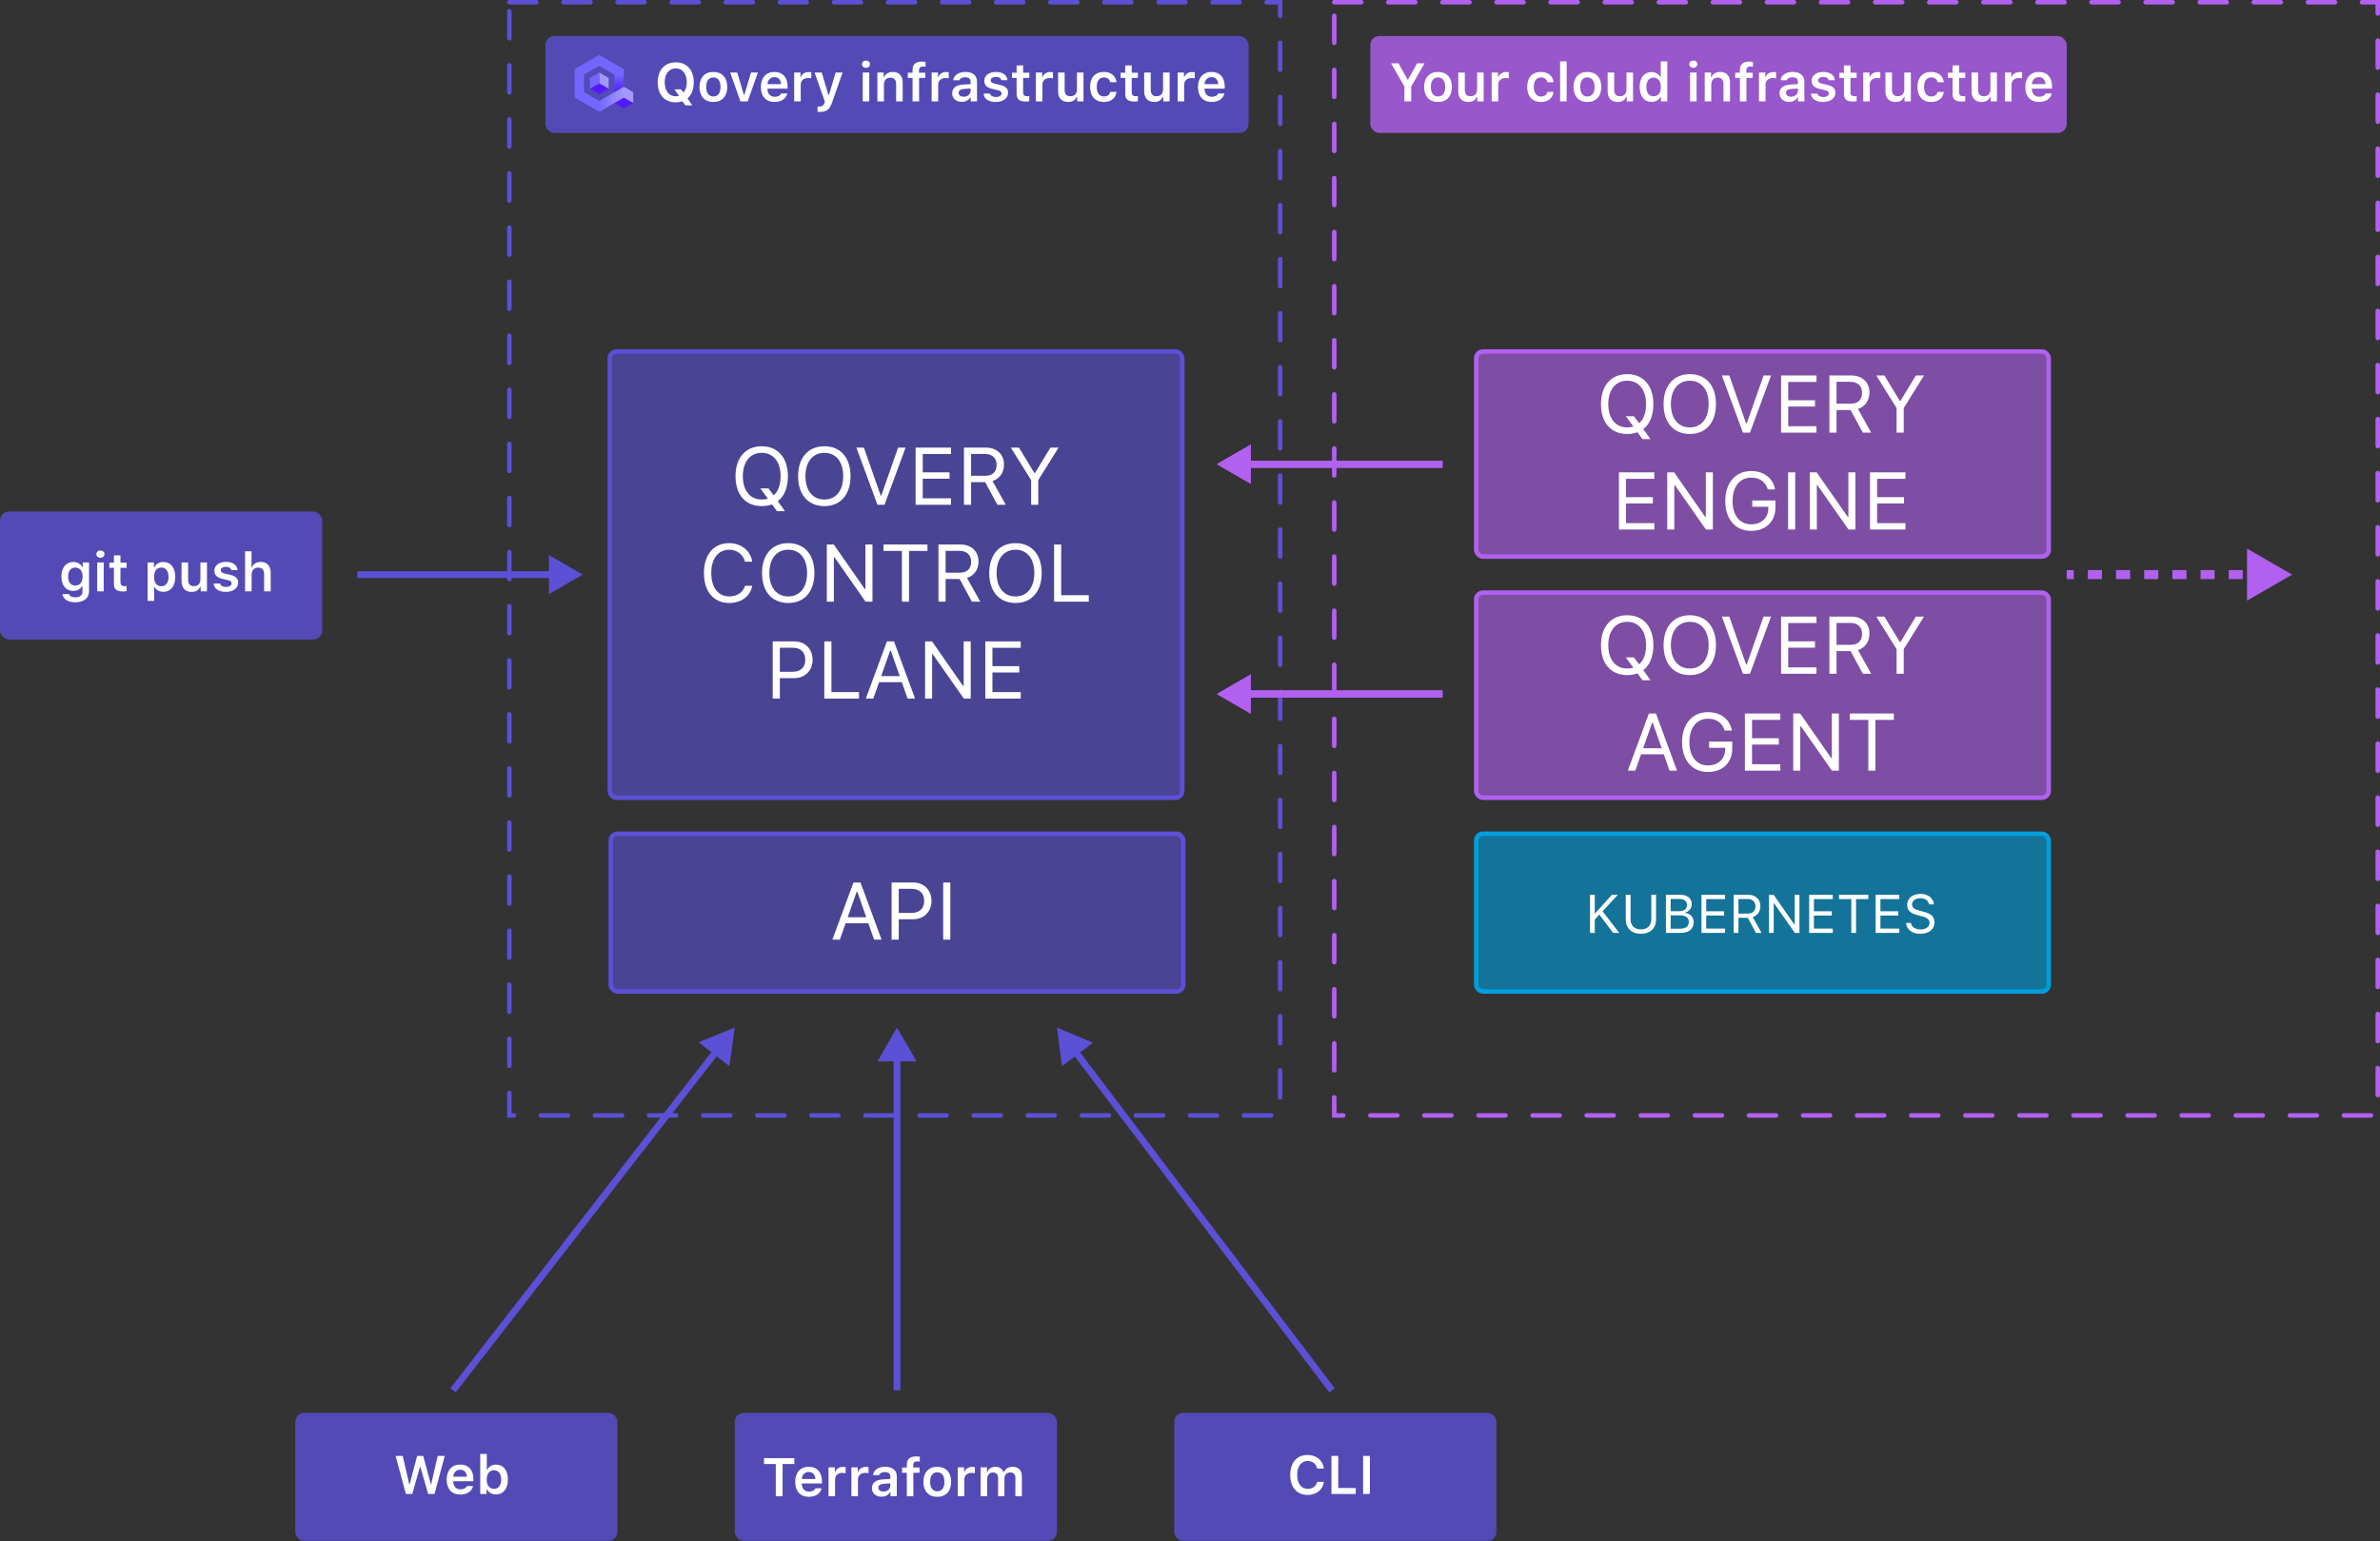 <svg width="1056" height="684" viewBox="0 0 1056 684" fill="none" xmlns="http://www.w3.org/2000/svg">
<rect x="0" y="0" width="1056" height="684" fill="#333333" stroke="none"/>
<rect x="592" y="1" width="463" height="494" stroke="#B160F0" stroke-width="2" stroke-linecap="round" stroke-dasharray="12 12"/>
<rect x="226" y="1" width="342" height="494" stroke="#5B50D6" stroke-width="2" stroke-linecap="round" stroke-dasharray="12 12"/>
<path d="M540 206L555 214.66V197.34L540 206ZM553.5 207.5L640 207.5V204.5L553.5 204.5V207.5Z" fill="#B160F0"/>
<path d="M540 206L555 214.66V197.34L540 206ZM553.5 207.5L640 207.5V204.5L553.5 204.5V207.5Z" fill="#B160F0"/>
<path d="M540 206L555 214.66V197.34L540 206ZM553.5 207.5L640 207.5V204.5L553.5 204.5V207.5Z" fill="#B160F0"/>
<path d="M540 206L555 214.66V197.34L540 206ZM553.5 207.5L640 207.5V204.5L553.5 204.5V207.5Z" fill="#B160F0"/>
<path d="M540 308L555 316.66V299.34L540 308ZM553.5 309.5H640V306.5H553.5V309.5Z" fill="#B160F0"/>
<path d="M540 308L555 316.66V299.34L540 308ZM553.5 309.5H640V306.5H553.5V309.5Z" fill="#B160F0"/>
<path d="M540 308L555 316.66V299.34L540 308ZM553.5 309.5H640V306.5H553.5V309.5Z" fill="#B160F0"/>
<path d="M540 308L555 316.66V299.34L540 308ZM553.5 309.5H640V306.5H553.5V309.5Z" fill="#B160F0"/>
<rect x="655" y="156" width="254" height="91" rx="3" fill="#B160F0" fill-opacity="0.6" stroke="#B160F0" stroke-width="2"/>
<rect x="655" y="263" width="254" height="91" rx="3" fill="#B160F0" fill-opacity="0.6" stroke="#B160F0" stroke-width="2"/>
<rect x="655" y="370" width="254" height="70" rx="3" fill="#009EDD" fill-opacity="0.6" stroke="#009EDD" stroke-width="2"/>
<rect x="270.563" y="156" width="254" height="198" rx="3" fill="#5B50D6" fill-opacity="0.6" stroke="#5B50D6" stroke-width="2"/>
<rect x="271" y="370" width="254" height="70" rx="3" fill="#5B50D6" fill-opacity="0.6" stroke="#5B50D6" stroke-width="2"/>
<path d="M258.563 255L243.563 246.34V263.66L258.563 255ZM158.563 256.5H245.063V253.5L158.563 253.5V256.5Z" fill="#5B50D6"/>
<path d="M326 456L309.961 462.537L323.642 473.159L326 456ZM202.185 617.92L318.906 467.583L316.536 465.743L199.815 616.08L202.185 617.92Z" fill="#5B50D6"/>
<path d="M398 456L389.34 471L406.66 471L398 456ZM399.5 617L399.5 469.5L396.5 469.5L396.5 617L399.5 617Z" fill="#5B50D6"/>
<path d="M469 456L471.157 473.186L484.962 462.725L469 456ZM592.196 616.094L478.349 465.854L475.958 467.666L589.804 617.906L592.196 616.094Z" fill="#5B50D6"/>
<path d="M1017 255L1007 249.226V260.774L1017 255ZM917 256H920.125V254H917V256ZM926.375 256H932.625V254H926.375V256ZM938.875 256H945.125V254H938.875V256ZM951.375 256H957.625V254H951.375V256ZM963.875 256H970.125V254H963.875V256ZM976.375 256H982.625V254H976.375V256ZM988.875 256H995.125V254H988.875V256ZM1001.38 256H1007.62V254H1001.38V256ZM1017 255L997 243.453V266.547L1017 255ZM917 257H920.125V253H917V257ZM926.375 257H932.625V253H926.375V257ZM938.875 257H945.125V253H938.875V257ZM951.375 257H957.625V253H951.375V257ZM963.875 257H970.125V253H963.875V257ZM976.375 257H982.625V253H976.375V257ZM988.875 257H995.125V253H988.875V257ZM1001.38 257H1007.62V253H1001.38V257Z" fill="#B160F0"/>
<path d="M348.316 226.865L345.1 222.4C347.982 220.326 349.6 216.371 349.6 211.326C349.6 203.152 345.135 198.037 337.998 198.037C330.826 198.037 326.344 203.135 326.344 211.326C326.344 219.553 330.773 224.598 337.998 224.598C339.633 224.598 341.18 224.334 342.533 223.824L344.766 226.865H348.316ZM338.016 221.68C332.812 221.68 329.596 217.725 329.596 211.326C329.596 204.945 332.83 200.955 337.998 200.955C343.131 200.955 346.348 204.963 346.348 211.326C346.348 215.193 345.24 218.217 343.254 219.799L340.951 216.74H337.365L340.723 221.293C339.844 221.557 338.947 221.68 338.016 221.68ZM365.771 198.037C358.6 198.037 354.117 203.152 354.117 211.309C354.117 219.43 358.494 224.598 365.771 224.598C373.014 224.598 377.373 219.412 377.373 211.309C377.373 203.17 372.979 198.037 365.771 198.037ZM365.771 200.955C370.957 200.955 374.121 204.963 374.121 211.309C374.121 217.602 370.975 221.68 365.771 221.68C360.498 221.68 357.369 217.602 357.369 211.309C357.369 204.963 360.604 200.955 365.771 200.955ZM392.455 224L401.807 198.635H398.484L391.031 219.904H390.75L383.297 198.635H379.975L389.326 224H392.455ZM421.969 221.152H409.418V212.434H421.318V209.621H409.418V201.482H421.969V198.635H406.254V224H421.969V221.152ZM430.863 201.447H436.963C440.232 201.447 442.201 203.258 442.201 206.299C442.201 209.41 440.355 211.15 437.104 211.15H430.863V201.447ZM430.863 213.963H437.104L442.535 224H446.244L440.373 213.471C443.555 212.469 445.471 209.727 445.471 206.193C445.471 201.623 442.271 198.635 437.385 198.635H427.699V224H430.863V213.963ZM460.676 224V213.084L469.676 198.635H466.072L459.234 209.902H458.953L452.115 198.635H448.512L457.512 213.084V224H460.676ZM323.531 267.598C328.928 267.598 332.936 264.592 333.779 259.934H330.562C329.754 262.869 327.064 264.68 323.531 264.68C318.645 264.68 315.586 260.689 315.586 254.326C315.586 247.963 318.645 243.955 323.514 243.955C327.012 243.955 329.719 246.012 330.562 249.281H333.779C333.023 244.395 328.857 241.037 323.514 241.037C316.623 241.037 312.334 246.135 312.334 254.326C312.334 262.5 316.641 267.598 323.531 267.598ZM349.758 241.037C342.586 241.037 338.104 246.152 338.104 254.309C338.104 262.43 342.48 267.598 349.758 267.598C357 267.598 361.359 262.412 361.359 254.309C361.359 246.17 356.965 241.037 349.758 241.037ZM349.758 243.955C354.943 243.955 358.107 247.963 358.107 254.309C358.107 260.602 354.961 264.68 349.758 264.68C344.484 264.68 341.355 260.602 341.355 254.309C341.355 247.963 344.59 243.955 349.758 243.955ZM369.99 267V247.33H370.271L384.035 267H387.111V241.635H383.982V261.375H383.701L369.938 241.635H366.861V267H369.99ZM403.336 267V244.482H411.51V241.635H391.998V244.482H400.172V267H403.336ZM419.561 244.447H425.66C428.93 244.447 430.898 246.258 430.898 249.299C430.898 252.41 429.053 254.15 425.801 254.15H419.561V244.447ZM419.561 256.963H425.801L431.232 267H434.941L429.07 256.471C432.252 255.469 434.168 252.727 434.168 249.193C434.168 244.623 430.969 241.635 426.082 241.635H416.396V267H419.561V256.963ZM450.586 241.037C443.414 241.037 438.932 246.152 438.932 254.309C438.932 262.43 443.309 267.598 450.586 267.598C457.828 267.598 462.188 262.412 462.188 254.309C462.188 246.17 457.793 241.037 450.586 241.037ZM450.586 243.955C455.771 243.955 458.936 247.963 458.936 254.309C458.936 260.602 455.789 264.68 450.586 264.68C445.312 264.68 442.184 260.602 442.184 254.309C442.184 247.963 445.418 243.955 450.586 243.955ZM483.088 264.152H470.854V241.635H467.689V267H483.088V264.152ZM342.85 284.635V310H346.014V300.947H352.395C357.158 300.947 360.551 297.59 360.551 292.844C360.551 288.01 357.229 284.635 352.43 284.635H342.85ZM346.014 287.447H351.604C355.277 287.447 357.299 289.363 357.299 292.844C357.299 296.201 355.207 298.135 351.604 298.135H346.014V287.447ZM381.135 307.152H368.9V284.635H365.736V310H381.135V307.152ZM402.686 310H406.008L396.656 284.635H393.527L384.176 310H387.498L390.047 302.74H400.137L402.686 310ZM394.951 288.73H395.232L399.205 300.051H390.979L394.951 288.73ZM413.584 310V290.33H413.865L427.629 310H430.705V284.635H427.576V304.375H427.295L413.531 284.635H410.455V310H413.584ZM452.889 307.152H440.338V298.434H452.238V295.621H440.338V287.482H452.889V284.635H437.174V310H452.889V307.152Z" fill="white"/>
<path d="M387.834 417H391.156L381.805 391.635H378.676L369.324 417H372.646L375.195 409.74H385.285L387.834 417ZM380.1 395.73H380.381L384.354 407.051H376.127L380.1 395.73ZM395.604 391.635V417H398.768V407.947H405.148C409.912 407.947 413.305 404.59 413.305 399.844C413.305 395.01 409.982 391.635 405.184 391.635H395.604ZM398.768 394.447H404.357C408.031 394.447 410.053 396.363 410.053 399.844C410.053 403.201 407.961 405.135 404.357 405.135H398.768V394.447ZM421.654 417V391.635H418.49V417H421.654Z" fill="white"/>
<path d="M707.59 414V408.094L709.617 405.855L715.723 414H718.453L711.07 404.391L717.832 397.09H715.184L707.777 405.305H707.59V397.09H705.48V414H707.59ZM723.469 397.09H721.359V408.188C721.359 411.797 723.879 414.398 728.074 414.398C732.27 414.398 734.789 411.797 734.789 408.188V397.09H732.68V408.047C732.68 410.602 731.004 412.453 728.074 412.453C725.145 412.453 723.469 410.602 723.469 408.047V397.09ZM745.758 414C749.355 414 751.488 412.23 751.488 409.254C751.488 407.016 750.023 405.434 747.715 405.141V404.953C749.344 404.66 750.633 403.066 750.633 401.309C750.633 398.719 748.734 397.09 745.629 397.09H739.16V414H745.758ZM741.27 398.953H745.184C747.281 398.953 748.5 399.949 748.5 401.672C748.5 403.465 747.199 404.379 744.645 404.379H741.27V398.953ZM741.27 412.137V406.195H745.242C747.938 406.195 749.32 407.191 749.32 409.148C749.32 411.105 747.984 412.137 745.441 412.137H741.27ZM765.41 412.102H757.043V406.289H764.977V404.414H757.043V398.988H765.41V397.09H754.934V414H765.41V412.102ZM771.34 398.965H775.406C777.586 398.965 778.898 400.172 778.898 402.199C778.898 404.273 777.668 405.434 775.5 405.434H771.34V398.965ZM771.34 407.309H775.5L779.121 414H781.594L777.68 406.98C779.801 406.312 781.078 404.484 781.078 402.129C781.078 399.082 778.945 397.09 775.688 397.09H769.23V414H771.34V407.309ZM786.996 414V400.887H787.184L796.359 414H798.41V397.09H796.324V410.25H796.137L786.961 397.09H784.91V414H786.996ZM813.199 412.102H804.832V406.289H812.766V404.414H804.832V398.988H813.199V397.09H802.723V414H813.199V412.102ZM823.523 414V398.988H828.973V397.09H815.965V398.988H821.414V414H823.523ZM842.707 412.102H834.34V406.289H842.273V404.414H834.34V398.988H842.707V397.09H832.23V414H842.707V412.102ZM845.719 409.582C845.941 412.5 848.414 414.398 852 414.398C855.867 414.398 858.316 412.418 858.316 409.312C858.316 406.828 856.91 405.469 853.406 404.59L851.637 404.121C849.305 403.523 848.379 402.762 848.379 401.438C848.379 399.727 849.867 398.602 852.117 398.602C854.227 398.602 855.656 399.633 855.949 401.367H858.07C857.895 398.637 855.457 396.691 852.188 396.691C848.613 396.691 846.211 398.637 846.211 401.508C846.211 403.91 847.535 405.293 850.594 406.066L852.762 406.629C855.094 407.215 856.148 408.129 856.148 409.57C856.148 411.246 854.473 412.477 852.199 412.477C849.797 412.477 848.109 411.352 847.852 409.582H845.719Z" fill="white"/>
<path d="M732.316 194.865L729.1 190.4C731.982 188.326 733.6 184.371 733.6 179.326C733.6 171.152 729.135 166.037 721.998 166.037C714.826 166.037 710.344 171.135 710.344 179.326C710.344 187.553 714.773 192.598 721.998 192.598C723.633 192.598 725.18 192.334 726.533 191.824L728.766 194.865H732.316ZM722.016 189.68C716.812 189.68 713.596 185.725 713.596 179.326C713.596 172.945 716.83 168.955 721.998 168.955C727.131 168.955 730.348 172.963 730.348 179.326C730.348 183.193 729.24 186.217 727.254 187.799L724.951 184.74H721.365L724.723 189.293C723.844 189.557 722.947 189.68 722.016 189.68ZM749.771 166.037C742.6 166.037 738.117 171.152 738.117 179.309C738.117 187.43 742.494 192.598 749.771 192.598C757.014 192.598 761.373 187.412 761.373 179.309C761.373 171.17 756.979 166.037 749.771 166.037ZM749.771 168.955C754.957 168.955 758.121 172.963 758.121 179.309C758.121 185.602 754.975 189.68 749.771 189.68C744.498 189.68 741.369 185.602 741.369 179.309C741.369 172.963 744.604 168.955 749.771 168.955ZM776.455 192L785.807 166.635H782.484L775.031 187.904H774.75L767.297 166.635H763.975L773.326 192H776.455ZM805.969 189.152H793.418V180.434H805.318V177.621H793.418V169.482H805.969V166.635H790.254V192H805.969V189.152ZM814.863 169.447H820.963C824.232 169.447 826.201 171.258 826.201 174.299C826.201 177.41 824.355 179.15 821.104 179.15H814.863V169.447ZM814.863 181.963H821.104L826.535 192H830.244L824.373 181.471C827.555 180.469 829.471 177.727 829.471 174.193C829.471 169.623 826.271 166.635 821.385 166.635H811.699V192H814.863V181.963ZM844.676 192V181.084L853.676 166.635H850.072L843.234 177.902H842.953L836.115 166.635H832.512L841.512 181.084V192H844.676ZM734.021 232.152H721.471V223.434H733.371V220.621H721.471V212.482H734.021V209.635H718.307V235H734.021V232.152ZM742.881 235V215.33H743.162L756.926 235H760.002V209.635H756.873V229.375H756.592L742.828 209.635H739.752V235H742.881ZM787.758 225.191V222.098H777.475V224.875H784.611V225.49C784.611 229.779 781.535 232.68 777 232.68C771.902 232.68 768.738 228.707 768.738 222.309C768.738 215.998 771.955 211.955 776.982 211.955C780.744 211.955 783.293 213.766 784.383 217.193H787.6C786.686 212.166 782.607 209.037 776.982 209.037C770.039 209.037 765.486 214.293 765.486 222.309C765.486 230.43 769.969 235.598 776.982 235.598C783.469 235.598 787.758 231.449 787.758 225.191ZM796.529 235V209.635H793.365V235H796.529ZM806.127 235V215.33H806.408L820.172 235H823.248V209.635H820.119V229.375H819.838L806.074 209.635H802.998V235H806.127ZM845.432 232.152H832.881V223.434H844.781V220.621H832.881V212.482H845.432V209.635H829.717V235H845.432V232.152Z" fill="white"/>
<path d="M732.316 301.865L729.1 297.4C731.982 295.326 733.6 291.371 733.6 286.326C733.6 278.152 729.135 273.037 721.998 273.037C714.826 273.037 710.344 278.135 710.344 286.326C710.344 294.553 714.773 299.598 721.998 299.598C723.633 299.598 725.18 299.334 726.533 298.824L728.766 301.865H732.316ZM722.016 296.68C716.812 296.68 713.596 292.725 713.596 286.326C713.596 279.945 716.83 275.955 721.998 275.955C727.131 275.955 730.348 279.963 730.348 286.326C730.348 290.193 729.24 293.217 727.254 294.799L724.951 291.74H721.365L724.723 296.293C723.844 296.557 722.947 296.68 722.016 296.68ZM749.771 273.037C742.6 273.037 738.117 278.152 738.117 286.309C738.117 294.43 742.494 299.598 749.771 299.598C757.014 299.598 761.373 294.412 761.373 286.309C761.373 278.17 756.979 273.037 749.771 273.037ZM749.771 275.955C754.957 275.955 758.121 279.963 758.121 286.309C758.121 292.602 754.975 296.68 749.771 296.68C744.498 296.68 741.369 292.602 741.369 286.309C741.369 279.963 744.604 275.955 749.771 275.955ZM776.455 299L785.807 273.635H782.484L775.031 294.904H774.75L767.297 273.635H763.975L773.326 299H776.455ZM805.969 296.152H793.418V287.434H805.318V284.621H793.418V276.482H805.969V273.635H790.254V299H805.969V296.152ZM814.863 276.447H820.963C824.232 276.447 826.201 278.258 826.201 281.299C826.201 284.41 824.355 286.15 821.104 286.15H814.863V276.447ZM814.863 288.963H821.104L826.535 299H830.244L824.373 288.471C827.555 287.469 829.471 284.727 829.471 281.193C829.471 276.623 826.271 273.635 821.385 273.635H811.699V299H814.863V288.963ZM844.676 299V288.084L853.676 273.635H850.072L843.234 284.902H842.953L836.115 273.635H832.512L841.512 288.084V299H844.676ZM740.771 342H744.094L734.742 316.635H731.613L722.262 342H725.584L728.133 334.74H738.223L740.771 342ZM733.037 320.73H733.318L737.291 332.051H729.064L733.037 320.73ZM768.598 332.191V329.098H758.314V331.875H765.451V332.49C765.451 336.779 762.375 339.68 757.84 339.68C752.742 339.68 749.578 335.707 749.578 329.309C749.578 322.998 752.795 318.955 757.822 318.955C761.584 318.955 764.133 320.766 765.223 324.193H768.439C767.525 319.166 763.447 316.037 757.822 316.037C750.879 316.037 746.326 321.293 746.326 329.309C746.326 337.43 750.809 342.598 757.822 342.598C764.309 342.598 768.598 338.449 768.598 332.191ZM789.92 339.152H777.369V330.434H789.27V327.621H777.369V319.482H789.92V316.635H774.205V342H789.92V339.152ZM798.779 342V322.33H799.061L812.824 342H815.9V316.635H812.771V336.375H812.49L798.727 316.635H795.65V342H798.779ZM832.125 342V319.482H840.299V316.635H820.787V319.482H828.961V342H832.125Z" fill="white"/>
<rect opacity="0.8" y="227" width="142.952" height="56.815" rx="4" fill="#5B50D6"/>
<path d="M36.652 255.87C36.652 258.319 35.433 259.866 33.406 259.866C31.378 259.866 30.23 258.319 30.23 255.87C30.23 253.42 31.378 251.862 33.406 251.862C35.421 251.862 36.652 253.42 36.652 255.87ZM33.406 267.295C37.144 267.295 39.511 265.432 39.511 262.467V249.6H36.71V251.651H36.511C35.808 250.256 34.285 249.389 32.538 249.389C29.269 249.389 27.241 251.944 27.241 255.87C27.241 259.725 29.257 262.233 32.492 262.233C34.273 262.233 35.667 261.483 36.406 260.112H36.605V262.538C36.605 264.143 35.445 265.081 33.453 265.081C31.859 265.081 30.828 264.518 30.64 263.639H27.722C27.956 265.842 30.113 267.295 33.406 267.295ZM43.12 262.42H46.015V249.6H43.12V262.42ZM44.562 247.514C45.628 247.514 46.355 246.834 46.355 245.909C46.355 244.983 45.628 244.303 44.562 244.303C43.507 244.303 42.769 244.983 42.769 245.909C42.769 246.834 43.507 247.514 44.562 247.514ZM50.55 246.459V249.682H48.523V252.002H50.55V258.999C50.55 261.483 51.722 262.479 54.663 262.479C55.226 262.479 55.765 262.42 56.187 262.338V260.065C55.835 260.1 55.613 260.124 55.203 260.124C53.984 260.124 53.445 259.561 53.445 258.295V252.002H56.187V249.682H53.445V246.459H50.55ZM72.476 249.389C70.718 249.389 69.23 250.268 68.492 251.721H68.292V249.6H65.492V266.686H68.398V260.475H68.597C69.253 261.834 70.671 262.631 72.511 262.631C75.745 262.631 77.761 260.1 77.761 256.01C77.761 251.897 75.722 249.389 72.476 249.389ZM71.562 260.159C69.581 260.159 68.351 258.577 68.339 256.01C68.351 253.456 69.593 251.862 71.574 251.862C73.566 251.862 74.773 253.42 74.773 256.01C74.773 258.6 73.578 260.159 71.562 260.159ZM91.835 249.6H88.929V257.065C88.929 258.963 87.898 260.124 86.011 260.124C84.277 260.124 83.468 259.163 83.468 257.206V249.6H80.562V257.932C80.562 260.932 82.203 262.678 85.003 262.678C86.96 262.678 88.214 261.846 88.835 260.381H89.034V262.42H91.835V249.6ZM95.105 253.268C95.105 255.202 96.265 256.338 98.726 256.901L100.999 257.428C102.218 257.698 102.769 258.155 102.769 258.881C102.769 259.831 101.749 260.475 100.285 260.475C98.831 260.475 97.929 259.913 97.648 258.963H94.777C94.999 261.295 97.015 262.678 100.214 262.678C103.413 262.678 105.675 261.038 105.675 258.577C105.675 256.69 104.538 255.635 102.089 255.084L99.828 254.569C98.538 254.276 97.929 253.831 97.929 253.104C97.929 252.178 98.925 251.545 100.249 251.545C101.609 251.545 102.464 252.12 102.675 253.022H105.406C105.195 250.69 103.285 249.342 100.238 249.342C97.214 249.342 95.105 250.948 95.105 253.268ZM108.734 262.42H111.64V254.979C111.64 253.139 112.706 251.897 114.617 251.897C116.304 251.897 117.195 252.893 117.195 254.838V262.42H120.101V254.147C120.101 251.1 118.437 249.366 115.695 249.366C113.785 249.366 112.413 250.233 111.804 251.674H111.593V244.643H108.734V262.42Z" fill="white"/>
<rect opacity="0.8" x="521" y="627" width="142.952" height="56.815" rx="4" fill="#5B50D6"/>
<path d="M580.234 663.422C584.137 663.422 586.996 661.09 587.395 657.633H584.418C584.008 659.531 582.379 660.727 580.234 660.727C577.352 660.727 575.559 658.359 575.559 654.539C575.559 650.73 577.352 648.363 580.223 648.363C582.355 648.363 583.984 649.676 584.406 651.703H587.383C587.031 648.176 584.066 645.668 580.223 645.668C575.43 645.668 572.465 649.055 572.465 654.551C572.465 660.023 575.441 663.422 580.234 663.422ZM601.539 660.352H593.781V646.09H590.758V663H601.539V660.352ZM607.82 663V646.09H604.797V663H607.82Z" fill="white"/>
<rect opacity="0.8" x="131" y="627" width="142.952" height="56.815" rx="4" fill="#5B50D6"/>
<path d="M186.344 651.023H186.52L189.965 663H192.801L197.336 646.09H194.207L191.312 658.676H191.148L187.773 646.09H185.09L181.762 658.676H181.586L178.691 646.09H175.539L180.074 663H182.922L186.344 651.023ZM204.191 652.23C205.938 652.23 207.086 653.449 207.145 655.348H201.109C201.238 653.473 202.457 652.23 204.191 652.23ZM207.168 659.473C206.746 660.422 205.75 660.949 204.309 660.949C202.398 660.949 201.168 659.613 201.098 657.48V657.328H210.051V656.391C210.051 652.348 207.859 649.922 204.203 649.922C200.488 649.922 198.18 652.512 198.18 656.637C198.18 660.762 200.453 663.258 204.227 663.258C207.25 663.258 209.371 661.805 209.922 659.473H207.168ZM220.094 663.211C223.328 663.211 225.355 660.668 225.355 656.59C225.355 652.488 223.34 649.969 220.094 649.969C218.336 649.969 216.859 650.824 216.191 652.219H215.992V645.223H213.086V663H215.887V660.973H216.086C216.812 662.379 218.301 663.211 220.094 663.211ZM219.18 652.441C221.16 652.441 222.367 654.012 222.367 656.59C222.367 659.168 221.172 660.738 219.18 660.738C217.188 660.738 215.945 659.145 215.945 656.59C215.945 654.035 217.199 652.441 219.18 652.441Z" fill="white"/>
<rect opacity="0.8" x="326" y="627" width="142.952" height="56.815" rx="4" fill="#5B50D6"/>
<path d="M347.234 664V649.703H352.449V647.09H339.008V649.703H344.211V664H347.234ZM358.836 653.23C360.582 653.23 361.73 654.449 361.789 656.348H355.754C355.883 654.473 357.102 653.23 358.836 653.23ZM361.812 660.473C361.391 661.422 360.395 661.949 358.953 661.949C357.043 661.949 355.812 660.613 355.742 658.48V658.328H364.695V657.391C364.695 653.348 362.504 650.922 358.848 650.922C355.133 650.922 352.824 653.512 352.824 657.637C352.824 661.762 355.098 664.258 358.871 664.258C361.895 664.258 364.016 662.805 364.566 660.473H361.812ZM367.613 664H370.52V656.594C370.52 654.801 371.832 653.629 373.719 653.629C374.211 653.629 374.984 653.711 375.207 653.793V651.098C374.938 651.016 374.422 650.969 374 650.969C372.348 650.969 370.965 651.906 370.613 653.172H370.414V651.18H367.613V664ZM377.762 664H380.668V656.594C380.668 654.801 381.98 653.629 383.867 653.629C384.359 653.629 385.133 653.711 385.355 653.793V651.098C385.086 651.016 384.57 650.969 384.148 650.969C382.496 650.969 381.113 651.906 380.762 653.172H380.562V651.18H377.762V664ZM391.965 661.926C390.676 661.926 389.75 661.281 389.75 660.203C389.75 659.16 390.512 658.574 392.141 658.469L395.035 658.281V659.301C395.035 660.789 393.723 661.926 391.965 661.926ZM391.109 664.211C392.785 664.211 394.191 663.484 394.906 662.242H395.105V664H397.906V655.246C397.906 652.527 396.055 650.922 392.762 650.922C389.715 650.922 387.594 652.363 387.359 654.625H390.102C390.371 653.758 391.285 653.289 392.621 653.289C394.191 653.289 395.035 653.992 395.035 655.246V656.324L391.73 656.523C388.613 656.711 386.867 658.047 386.867 660.367C386.867 662.711 388.637 664.211 391.109 664.211ZM402.348 664H405.242V653.582H407.996V651.262H405.207V650.23C405.207 649.047 405.793 648.531 407 648.531C407.434 648.531 407.867 648.578 408.113 648.625V646.457C407.609 646.375 407.223 646.328 406.648 646.328C403.824 646.328 402.348 647.406 402.348 650.008V651.262H400.25V653.582H402.348V664ZM415.871 661.82C413.844 661.82 412.684 660.273 412.684 657.59C412.684 654.918 413.844 653.359 415.871 653.359C417.887 653.359 419.047 654.918 419.047 657.59C419.047 660.273 417.898 661.82 415.871 661.82ZM415.871 664.258C419.703 664.258 422.035 661.75 422.035 657.59C422.035 653.441 419.691 650.922 415.871 650.922C412.062 650.922 409.707 653.453 409.707 657.59C409.707 661.75 412.027 664.258 415.871 664.258ZM424.965 664H427.871V656.594C427.871 654.801 429.184 653.629 431.07 653.629C431.562 653.629 432.336 653.711 432.559 653.793V651.098C432.289 651.016 431.773 650.969 431.352 650.969C429.699 650.969 428.316 651.906 427.965 653.172H427.766V651.18H424.965V664ZM435.113 664H438.02V656.207C438.02 654.637 439.086 653.453 440.527 653.453C441.957 653.453 442.848 654.309 442.848 655.715V664H445.672V656.02C445.672 654.555 446.668 653.453 448.18 653.453C449.738 653.453 450.523 654.273 450.523 655.926V664H453.418V655.188C453.418 652.527 451.871 650.922 449.305 650.922C447.523 650.922 446.047 651.848 445.414 653.254H445.215C444.676 651.812 443.445 650.922 441.676 650.922C439.977 650.922 438.664 651.789 438.113 653.254H437.914V651.18H435.113V664Z" fill="white"/>
<rect opacity="0.8" x="242" y="16" width="312" height="43" rx="4" fill="#5B50D6"/>
<path d="M307.145 46.746L305.035 43.629C306.816 42.199 307.824 39.703 307.824 36.551C307.824 31.078 304.73 27.668 299.844 27.668C294.934 27.668 291.828 31.066 291.828 36.551C291.828 42.047 294.898 45.422 299.844 45.422C300.91 45.422 301.93 45.258 302.82 44.953L304.109 46.746H307.145ZM299.844 42.738C296.832 42.738 294.922 40.359 294.922 36.551C294.922 32.742 296.832 30.352 299.844 30.352C302.82 30.352 304.73 32.754 304.73 36.551C304.73 38.52 304.191 40.09 303.219 40.992L302.152 39.656H299.246L301.273 42.539C300.816 42.668 300.336 42.738 299.844 42.738ZM316.52 42.82C314.492 42.82 313.332 41.273 313.332 38.59C313.332 35.918 314.492 34.359 316.52 34.359C318.535 34.359 319.695 35.918 319.695 38.59C319.695 41.273 318.547 42.82 316.52 42.82ZM316.52 45.258C320.352 45.258 322.684 42.75 322.684 38.59C322.684 34.441 320.34 31.922 316.52 31.922C312.711 31.922 310.355 34.453 310.355 38.59C310.355 42.75 312.676 45.258 316.52 45.258ZM323.984 32.18L328.543 45H331.742L336.277 32.18H333.207L330.266 42.094H330.066L327.102 32.18H323.984ZM343.602 34.23C345.348 34.23 346.496 35.449 346.555 37.348H340.52C340.648 35.473 341.867 34.23 343.602 34.23ZM346.578 41.473C346.156 42.422 345.16 42.949 343.719 42.949C341.809 42.949 340.578 41.613 340.508 39.48V39.328H349.461V38.391C349.461 34.348 347.27 31.922 343.613 31.922C339.898 31.922 337.59 34.512 337.59 38.637C337.59 42.762 339.863 45.258 343.637 45.258C346.66 45.258 348.781 43.805 349.332 41.473H346.578ZM352.379 45H355.285V37.594C355.285 35.801 356.598 34.629 358.484 34.629C358.977 34.629 359.75 34.711 359.973 34.793V32.098C359.703 32.016 359.188 31.969 358.766 31.969C357.113 31.969 355.73 32.906 355.379 34.172H355.18V32.18H352.379V45ZM363.887 49.652C366.758 49.652 368.129 48.598 369.219 45.41L373.848 32.18H370.777L367.789 42.188H367.59L364.59 32.18H361.402L365.984 45.059L365.832 45.621C365.457 46.805 364.766 47.273 363.535 47.273C363.336 47.273 362.902 47.262 362.738 47.227V49.605C362.926 49.641 363.711 49.652 363.887 49.652ZM382.789 45H385.684V32.18H382.789V45ZM384.23 30.094C385.297 30.094 386.023 29.414 386.023 28.488C386.023 27.562 385.297 26.883 384.23 26.883C383.176 26.883 382.438 27.562 382.438 28.488C382.438 29.414 383.176 30.094 384.23 30.094ZM389.293 45H392.199V37.535C392.199 35.648 393.289 34.453 395.023 34.453C396.793 34.453 397.613 35.438 397.613 37.395V45H400.52V36.703C400.52 33.645 398.961 31.922 396.102 31.922C394.191 31.922 392.902 32.801 392.293 34.23H392.094V32.18H389.293V45ZM404.902 45H407.797V34.582H410.551V32.262H407.762V31.23C407.762 30.047 408.348 29.531 409.555 29.531C409.988 29.531 410.422 29.578 410.668 29.625V27.457C410.164 27.375 409.777 27.328 409.203 27.328C406.379 27.328 404.902 28.406 404.902 31.008V32.262H402.805V34.582H404.902V45ZM413.363 45H416.27V37.594C416.27 35.801 417.582 34.629 419.469 34.629C419.961 34.629 420.734 34.711 420.957 34.793V32.098C420.688 32.016 420.172 31.969 419.75 31.969C418.098 31.969 416.715 32.906 416.363 34.172H416.164V32.18H413.363V45ZM427.566 42.926C426.277 42.926 425.352 42.281 425.352 41.203C425.352 40.16 426.113 39.574 427.742 39.469L430.637 39.281V40.301C430.637 41.789 429.324 42.926 427.566 42.926ZM426.711 45.211C428.387 45.211 429.793 44.484 430.508 43.242H430.707V45H433.508V36.246C433.508 33.527 431.656 31.922 428.363 31.922C425.316 31.922 423.195 33.363 422.961 35.625H425.703C425.973 34.758 426.887 34.289 428.223 34.289C429.793 34.289 430.637 34.992 430.637 36.246V37.324L427.332 37.523C424.215 37.711 422.469 39.047 422.469 41.367C422.469 43.711 424.238 45.211 426.711 45.211ZM436.719 35.848C436.719 37.781 437.879 38.918 440.34 39.48L442.613 40.008C443.832 40.277 444.383 40.734 444.383 41.461C444.383 42.41 443.363 43.055 441.898 43.055C440.445 43.055 439.543 42.492 439.262 41.543H436.391C436.613 43.875 438.629 45.258 441.828 45.258C445.027 45.258 447.289 43.617 447.289 41.156C447.289 39.27 446.152 38.215 443.703 37.664L441.441 37.148C440.152 36.855 439.543 36.41 439.543 35.684C439.543 34.758 440.539 34.125 441.863 34.125C443.223 34.125 444.078 34.699 444.289 35.602H447.02C446.809 33.27 444.898 31.922 441.852 31.922C438.828 31.922 436.719 33.527 436.719 35.848ZM451.062 29.039V32.262H449.035V34.582H451.062V41.578C451.062 44.062 452.234 45.059 455.176 45.059C455.738 45.059 456.277 45 456.699 44.918V42.645C456.348 42.68 456.125 42.703 455.715 42.703C454.496 42.703 453.957 42.141 453.957 40.875V34.582H456.699V32.262H453.957V29.039H451.062ZM459.605 45H462.512V37.594C462.512 35.801 463.824 34.629 465.711 34.629C466.203 34.629 466.977 34.711 467.199 34.793V32.098C466.93 32.016 466.414 31.969 465.992 31.969C464.34 31.969 462.957 32.906 462.605 34.172H462.406V32.18H459.605V45ZM480.746 32.18H477.84V39.645C477.84 41.543 476.809 42.703 474.922 42.703C473.188 42.703 472.379 41.742 472.379 39.785V32.18H469.473V40.512C469.473 43.512 471.113 45.258 473.914 45.258C475.871 45.258 477.125 44.426 477.746 42.961H477.945V45H480.746V32.18ZM495.383 36.492C495.078 33.797 493.086 31.922 489.793 31.922C485.938 31.922 483.676 34.395 483.676 38.555C483.676 42.773 485.949 45.258 489.805 45.258C493.051 45.258 495.066 43.453 495.383 40.77H492.617C492.312 42.105 491.305 42.82 489.793 42.82C487.812 42.82 486.617 41.25 486.617 38.555C486.617 35.895 487.801 34.359 489.793 34.359C491.387 34.359 492.348 35.25 492.617 36.492H495.383ZM499.25 29.039V32.262H497.223V34.582H499.25V41.578C499.25 44.062 500.422 45.059 503.363 45.059C503.926 45.059 504.465 45 504.887 44.918V42.645C504.535 42.68 504.312 42.703 503.902 42.703C502.684 42.703 502.145 42.141 502.145 40.875V34.582H504.887V32.262H502.145V29.039H499.25ZM518.949 32.18H516.043V39.645C516.043 41.543 515.012 42.703 513.125 42.703C511.391 42.703 510.582 41.742 510.582 39.785V32.18H507.676V40.512C507.676 43.512 509.316 45.258 512.117 45.258C514.074 45.258 515.328 44.426 515.949 42.961H516.148V45H518.949V32.18ZM522.512 45H525.418V37.594C525.418 35.801 526.73 34.629 528.617 34.629C529.109 34.629 529.883 34.711 530.105 34.793V32.098C529.836 32.016 529.32 31.969 528.898 31.969C527.246 31.969 525.863 32.906 525.512 34.172H525.312V32.18H522.512V45ZM537.547 34.23C539.293 34.23 540.441 35.449 540.5 37.348H534.465C534.594 35.473 535.812 34.23 537.547 34.23ZM540.523 41.473C540.102 42.422 539.105 42.949 537.664 42.949C535.754 42.949 534.523 41.613 534.453 39.48V39.328H543.406V38.391C543.406 34.348 541.215 31.922 537.559 31.922C533.844 31.922 531.535 34.512 531.535 38.637C531.535 42.762 533.809 45.258 537.582 45.258C540.605 45.258 542.727 43.805 543.277 41.473H540.523Z" fill="white"/>
<path d="M276.798 38.49L275.956 43.788L280.966 45.71L280.965 40.896L276.798 38.49Z" fill="#A299FF"/>
<path d="M254.968 43.302V30.698L259.137 32.02V40.895L265.883 44.79L266.387 46.711L265.883 49.604L254.968 43.302Z" fill="#7366FF"/>
<path d="M265.884 29.211L259.137 33.105L254.968 30.698L265.882 24.396L276.798 30.698L274.495 32.533L272.631 33.106L265.884 29.211Z" fill="#7366FF"/>
<path d="M280.968 45.708L276.798 48.117L272.631 45.708V40.895L280.968 45.708Z" fill="#5219FF"/>
<path d="M265.884 32.198L265.882 37.011L270.053 39.418L270.052 34.604L265.884 32.198Z" fill="#A299FF"/>
<path d="M265.882 37.012L261.714 39.418L265.883 41.826L270.053 39.418L265.882 37.012Z" fill="#5219FF"/>
<path d="M265.884 32.198L261.714 34.606L261.714 39.418L265.882 37.011L265.884 32.198Z" fill="#7366FF"/>
<path d="M276.798 30.698V38.49L272.631 40.895V33.106L276.798 30.698Z" fill="url(#paint0_linear)"/>
<path d="M276.799 38.488L265.883 44.79V49.604L276.798 43.302L276.799 38.488Z" fill="url(#paint1_linear)"/>
<rect opacity="0.8" x="608" y="16" width="309" height="43" rx="4" fill="#B160F0"/>
<path d="M626.152 45V38.391L632.082 28.09H628.766L624.746 35.32H624.547L620.516 28.09H617.199L623.129 38.391V45H626.152ZM638.047 42.82C636.02 42.82 634.859 41.273 634.859 38.59C634.859 35.918 636.02 34.359 638.047 34.359C640.062 34.359 641.223 35.918 641.223 38.59C641.223 41.273 640.074 42.82 638.047 42.82ZM638.047 45.258C641.879 45.258 644.211 42.75 644.211 38.59C644.211 34.441 641.867 31.922 638.047 31.922C634.238 31.922 631.883 34.453 631.883 38.59C631.883 42.75 634.203 45.258 638.047 45.258ZM658.297 32.18H655.391V39.645C655.391 41.543 654.359 42.703 652.473 42.703C650.738 42.703 649.93 41.742 649.93 39.785V32.18H647.023V40.512C647.023 43.512 648.664 45.258 651.465 45.258C653.422 45.258 654.676 44.426 655.297 42.961H655.496V45H658.297V32.18ZM661.859 45H664.766V37.594C664.766 35.801 666.078 34.629 667.965 34.629C668.457 34.629 669.23 34.711 669.453 34.793V32.098C669.184 32.016 668.668 31.969 668.246 31.969C666.594 31.969 665.211 32.906 664.859 34.172H664.66V32.18H661.859V45ZM689.316 36.492C689.012 33.797 687.02 31.922 683.727 31.922C679.871 31.922 677.609 34.395 677.609 38.555C677.609 42.773 679.883 45.258 683.738 45.258C686.984 45.258 689 43.453 689.316 40.77H686.551C686.246 42.105 685.238 42.82 683.727 42.82C681.746 42.82 680.551 41.25 680.551 38.555C680.551 35.895 681.734 34.359 683.727 34.359C685.32 34.359 686.281 35.25 686.551 36.492H689.316ZM692.211 45H695.117V27.223H692.211V45ZM704.328 42.82C702.301 42.82 701.141 41.273 701.141 38.59C701.141 35.918 702.301 34.359 704.328 34.359C706.344 34.359 707.504 35.918 707.504 38.59C707.504 41.273 706.355 42.82 704.328 42.82ZM704.328 45.258C708.16 45.258 710.492 42.75 710.492 38.59C710.492 34.441 708.148 31.922 704.328 31.922C700.52 31.922 698.164 34.453 698.164 38.59C698.164 42.75 700.484 45.258 704.328 45.258ZM724.578 32.18H721.672V39.645C721.672 41.543 720.641 42.703 718.754 42.703C717.02 42.703 716.211 41.742 716.211 39.785V32.18H713.305V40.512C713.305 43.512 714.945 45.258 717.746 45.258C719.703 45.258 720.957 44.426 721.578 42.961H721.777V45H724.578V32.18ZM732.781 45.211C734.562 45.211 736.039 44.379 736.766 42.973H736.965V45H739.777V27.223H736.871V34.219H736.672C735.992 32.812 734.539 31.969 732.781 31.969C729.547 31.969 727.508 34.523 727.508 38.578C727.508 42.656 729.535 45.211 732.781 45.211ZM733.684 34.441C735.676 34.441 736.906 36.035 736.906 38.59C736.906 41.168 735.688 42.738 733.684 42.738C731.691 42.738 730.484 41.18 730.484 38.59C730.484 36.012 731.703 34.441 733.684 34.441ZM749.879 45H752.773V32.18H749.879V45ZM751.32 30.094C752.387 30.094 753.113 29.414 753.113 28.488C753.113 27.562 752.387 26.883 751.32 26.883C750.266 26.883 749.527 27.562 749.527 28.488C749.527 29.414 750.266 30.094 751.32 30.094ZM756.383 45H759.289V37.535C759.289 35.648 760.379 34.453 762.113 34.453C763.883 34.453 764.703 35.438 764.703 37.395V45H767.609V36.703C767.609 33.645 766.051 31.922 763.191 31.922C761.281 31.922 759.992 32.801 759.383 34.23H759.184V32.18H756.383V45ZM771.992 45H774.887V34.582H777.641V32.262H774.852V31.23C774.852 30.047 775.438 29.531 776.645 29.531C777.078 29.531 777.512 29.578 777.758 29.625V27.457C777.254 27.375 776.867 27.328 776.293 27.328C773.469 27.328 771.992 28.406 771.992 31.008V32.262H769.895V34.582H771.992V45ZM780.453 45H783.359V37.594C783.359 35.801 784.672 34.629 786.559 34.629C787.051 34.629 787.824 34.711 788.047 34.793V32.098C787.777 32.016 787.262 31.969 786.84 31.969C785.188 31.969 783.805 32.906 783.453 34.172H783.254V32.18H780.453V45ZM794.656 42.926C793.367 42.926 792.441 42.281 792.441 41.203C792.441 40.16 793.203 39.574 794.832 39.469L797.727 39.281V40.301C797.727 41.789 796.414 42.926 794.656 42.926ZM793.801 45.211C795.477 45.211 796.883 44.484 797.598 43.242H797.797V45H800.598V36.246C800.598 33.527 798.746 31.922 795.453 31.922C792.406 31.922 790.285 33.363 790.051 35.625H792.793C793.062 34.758 793.977 34.289 795.312 34.289C796.883 34.289 797.727 34.992 797.727 36.246V37.324L794.422 37.523C791.305 37.711 789.559 39.047 789.559 41.367C789.559 43.711 791.328 45.211 793.801 45.211ZM803.809 35.848C803.809 37.781 804.969 38.918 807.43 39.48L809.703 40.008C810.922 40.277 811.473 40.734 811.473 41.461C811.473 42.41 810.453 43.055 808.988 43.055C807.535 43.055 806.633 42.492 806.352 41.543H803.48C803.703 43.875 805.719 45.258 808.918 45.258C812.117 45.258 814.379 43.617 814.379 41.156C814.379 39.27 813.242 38.215 810.793 37.664L808.531 37.148C807.242 36.855 806.633 36.41 806.633 35.684C806.633 34.758 807.629 34.125 808.953 34.125C810.312 34.125 811.168 34.699 811.379 35.602H814.109C813.898 33.27 811.988 31.922 808.941 31.922C805.918 31.922 803.809 33.527 803.809 35.848ZM818.152 29.039V32.262H816.125V34.582H818.152V41.578C818.152 44.062 819.324 45.059 822.266 45.059C822.828 45.059 823.367 45 823.789 44.918V42.645C823.438 42.68 823.215 42.703 822.805 42.703C821.586 42.703 821.047 42.141 821.047 40.875V34.582H823.789V32.262H821.047V29.039H818.152ZM826.695 45H829.602V37.594C829.602 35.801 830.914 34.629 832.801 34.629C833.293 34.629 834.066 34.711 834.289 34.793V32.098C834.02 32.016 833.504 31.969 833.082 31.969C831.43 31.969 830.047 32.906 829.695 34.172H829.496V32.18H826.695V45ZM847.836 32.18H844.93V39.645C844.93 41.543 843.898 42.703 842.012 42.703C840.277 42.703 839.469 41.742 839.469 39.785V32.18H836.562V40.512C836.562 43.512 838.203 45.258 841.004 45.258C842.961 45.258 844.215 44.426 844.836 42.961H845.035V45H847.836V32.18ZM862.473 36.492C862.168 33.797 860.176 31.922 856.883 31.922C853.027 31.922 850.766 34.395 850.766 38.555C850.766 42.773 853.039 45.258 856.895 45.258C860.141 45.258 862.156 43.453 862.473 40.77H859.707C859.402 42.105 858.395 42.82 856.883 42.82C854.902 42.82 853.707 41.25 853.707 38.555C853.707 35.895 854.891 34.359 856.883 34.359C858.477 34.359 859.438 35.25 859.707 36.492H862.473ZM866.34 29.039V32.262H864.312V34.582H866.34V41.578C866.34 44.062 867.512 45.059 870.453 45.059C871.016 45.059 871.555 45 871.977 44.918V42.645C871.625 42.68 871.402 42.703 870.992 42.703C869.773 42.703 869.234 42.141 869.234 40.875V34.582H871.977V32.262H869.234V29.039H866.34ZM886.039 32.18H883.133V39.645C883.133 41.543 882.102 42.703 880.215 42.703C878.48 42.703 877.672 41.742 877.672 39.785V32.18H874.766V40.512C874.766 43.512 876.406 45.258 879.207 45.258C881.164 45.258 882.418 44.426 883.039 42.961H883.238V45H886.039V32.18ZM889.602 45H892.508V37.594C892.508 35.801 893.82 34.629 895.707 34.629C896.199 34.629 896.973 34.711 897.195 34.793V32.098C896.926 32.016 896.41 31.969 895.988 31.969C894.336 31.969 892.953 32.906 892.602 34.172H892.402V32.18H889.602V45ZM904.637 34.23C906.383 34.23 907.531 35.449 907.59 37.348H901.555C901.684 35.473 902.902 34.23 904.637 34.23ZM907.613 41.473C907.191 42.422 906.195 42.949 904.754 42.949C902.844 42.949 901.613 41.613 901.543 39.48V39.328H910.496V38.391C910.496 34.348 908.305 31.922 904.648 31.922C900.934 31.922 898.625 34.512 898.625 38.637C898.625 42.762 900.898 45.258 904.672 45.258C907.695 45.258 909.816 43.805 910.367 41.473H907.613Z" fill="white"/>
<defs>
<linearGradient id="paint0_linear" x1="274.714" y1="30.698" x2="274.714" y2="40.895" gradientUnits="userSpaceOnUse">
<stop offset="0.25" stop-color="#7366FF"/>
<stop offset="1" stop-color="#5219FF"/>
</linearGradient>
<linearGradient id="paint1_linear" x1="265.883" y1="44.046" x2="276.799" y2="44.046" gradientUnits="userSpaceOnUse">
<stop stop-color="#7366FF"/>
<stop offset="1" stop-color="#A299FF"/>
</linearGradient>
</defs>
</svg>
